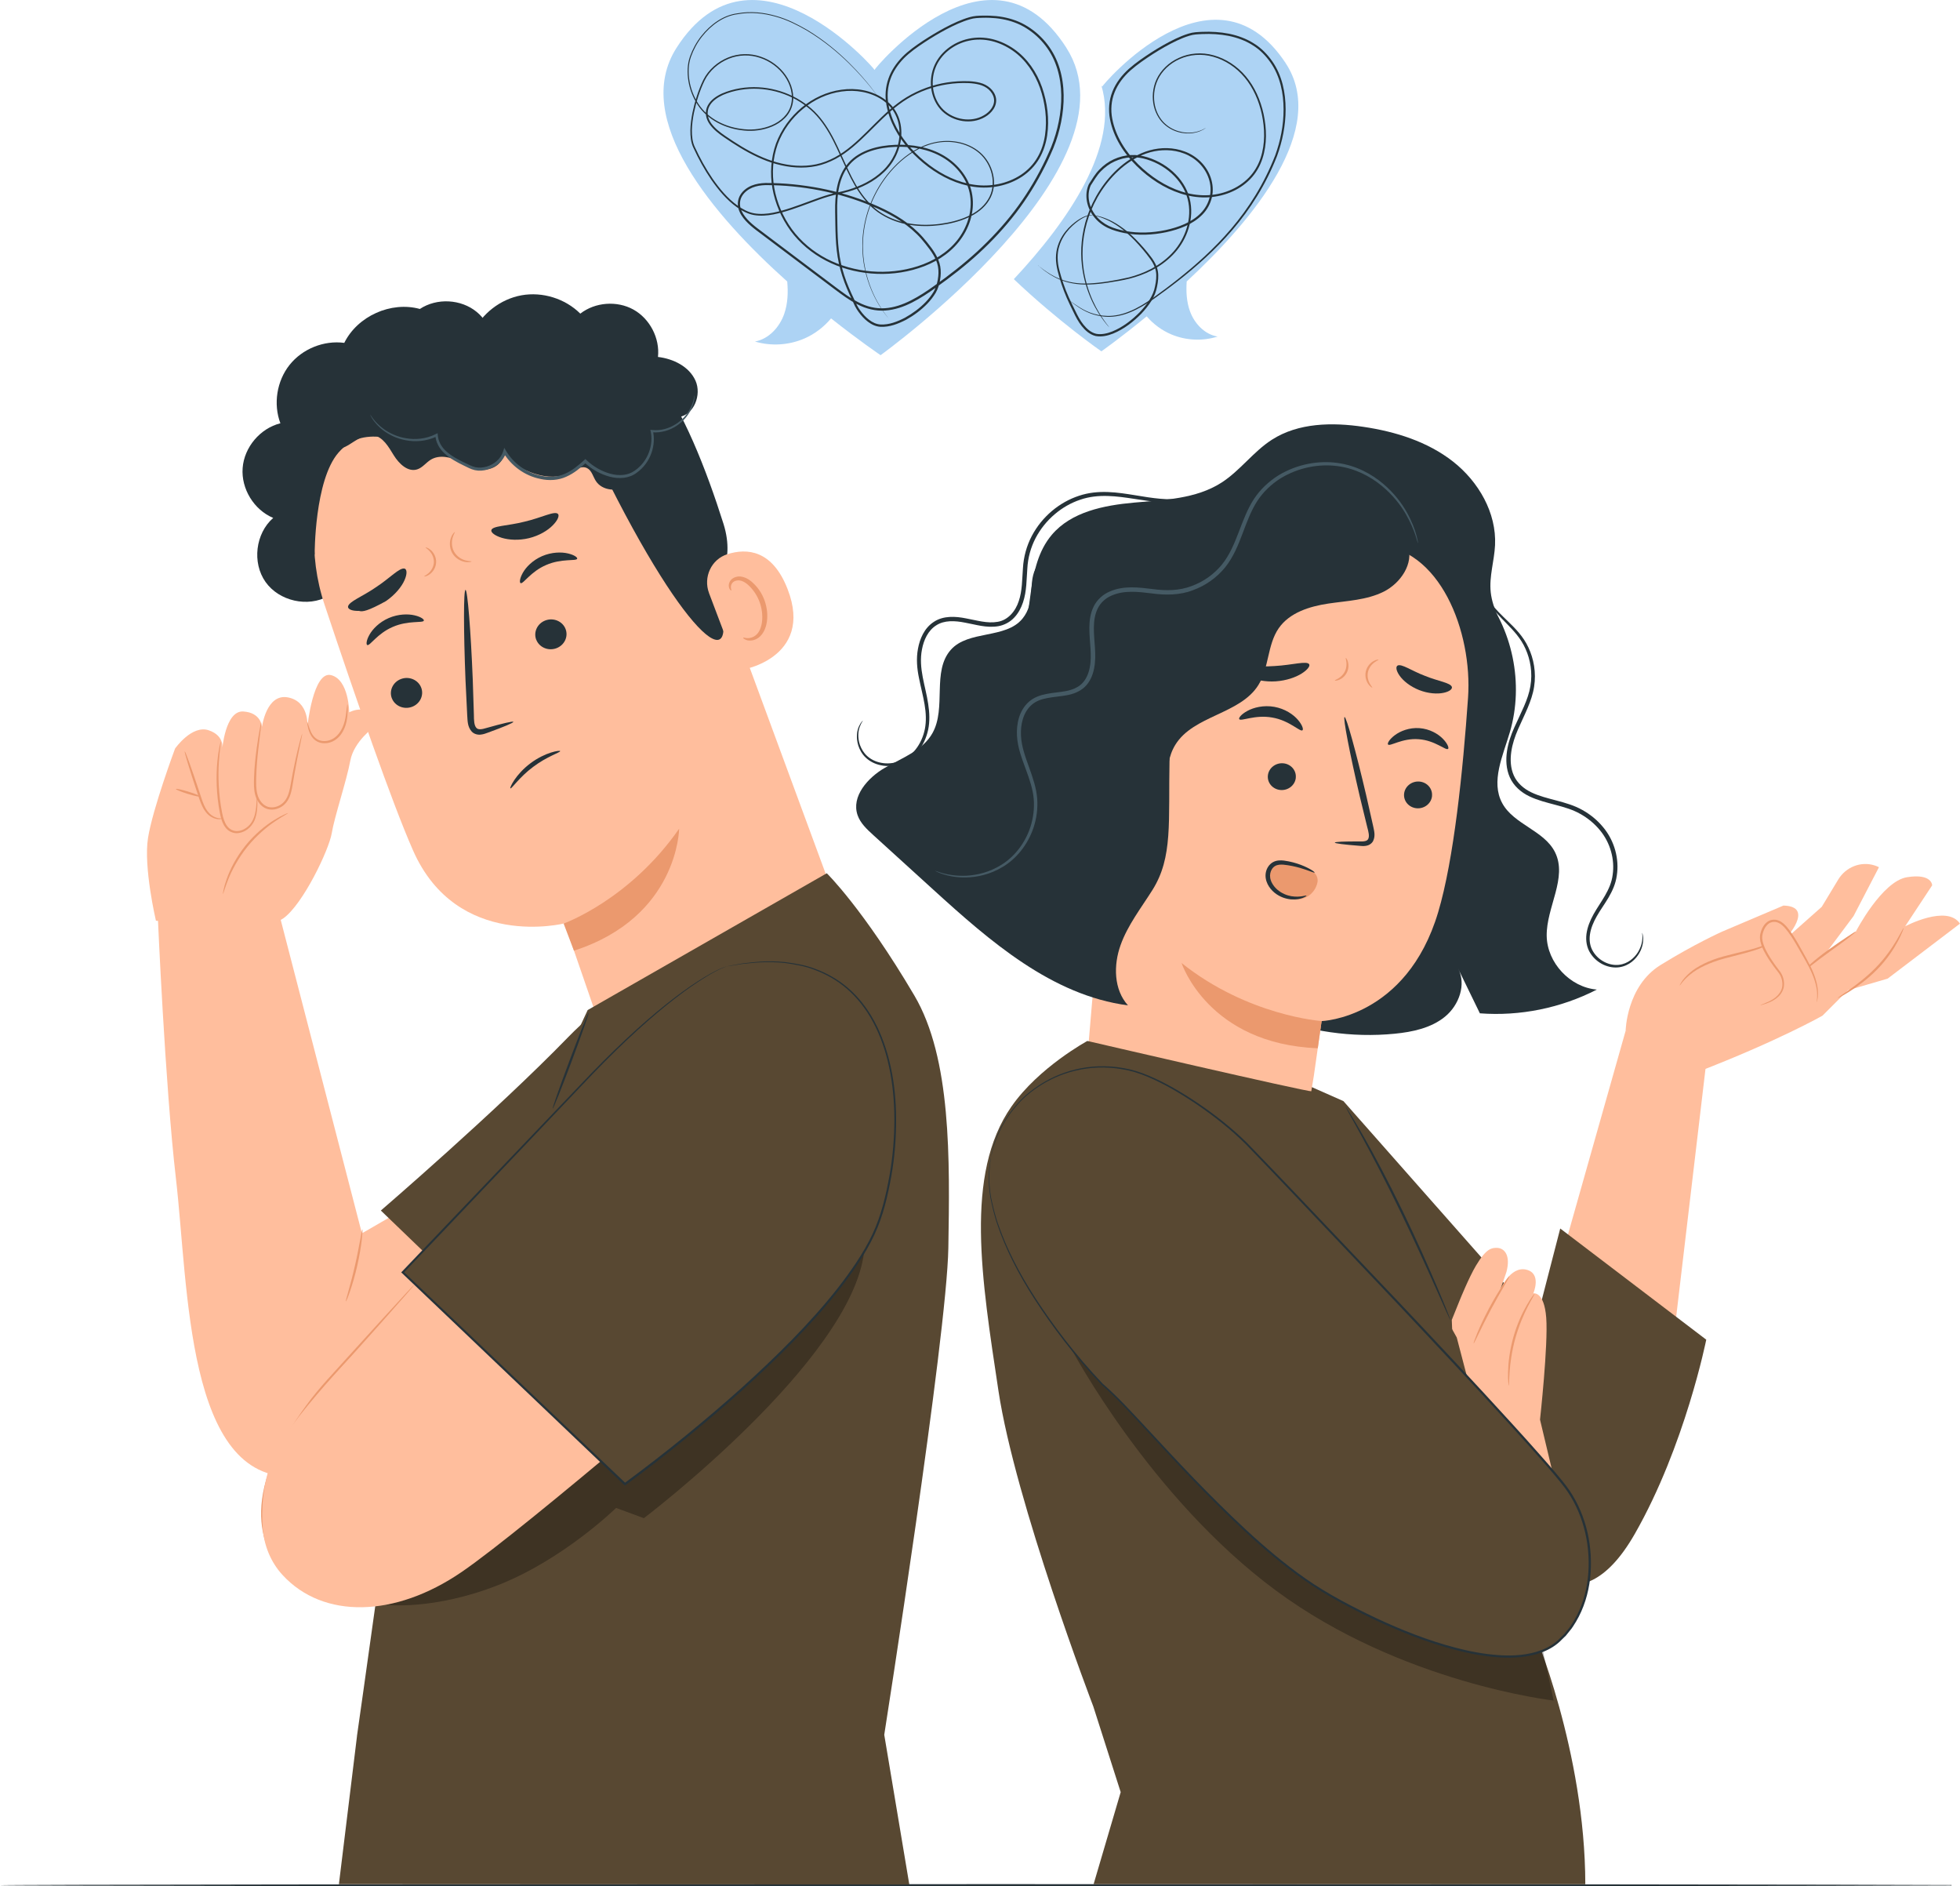<?xml version="1.0" encoding="UTF-8"?><svg id="b" xmlns="http://www.w3.org/2000/svg" viewBox="0 0 540 519.58"><g id="c"><g><path d="M531.58,519.27s.51-.02,1.53-.03c1.03,0,2.55-.02,4.57-.03v.13c-25.92,.14-135.09,.25-265.78,.25-75.09-.04-143.06-.07-192.27-.09-24.59-.04-44.5-.08-58.27-.1-6.87-.03-12.21-.04-15.84-.06-1.8-.01-3.18-.02-4.12-.03-.93-.01-1.4-.03-1.4-.03,0,0,.48-.02,1.4-.03,.94,0,2.32-.02,4.12-.03,3.63-.01,8.97-.03,15.84-.06,13.77-.02,33.67-.06,58.27-.1,49.21-.02,117.18-.06,192.27-.09,130.69,0,239.86,.11,265.78,.25v.13c-2.02-.01-3.54-.02-4.57-.03-1.02-.01-1.53-.03-1.53-.03Z" fill="#263238"/><g><path d="M293.8,13.16c-20.94-32.73-53.06,5.9-52.86,6.1,.2-.2-33.6-38.83-54.54-6.1-12.58,19.67,10.26,46.27,30.49,64.38,.27,3,.16,6.03-.81,8.86-1.26,3.68-4.25,6.97-8.08,7.67,4.46,1.33,9.39,1.02,13.66-.85,2.82-1.23,5.33-3.16,7.31-5.52,7.91,6.27,13.64,10.13,13.64,10.13,0,0,72.12-51.94,51.18-84.67Z" fill="#add3f4"/><path d="M244.87,87.78s-.17-.2-.49-.6c-.33-.4-.79-1.02-1.37-1.85-1.13-1.69-2.71-4.32-3.93-8.12-1.2-3.77-2.04-8.78-1.08-14.56,.94-5.71,3.69-12.24,9.15-17.55,2.71-2.61,6.16-4.95,10.3-5.89,2.06-.46,4.27-.53,6.45-.12,2.17,.42,4.33,1.34,6.1,2.86,1.77,1.52,3.05,3.66,3.59,6.02,.56,2.35,.28,5.02-1.08,7.17-1.32,2.18-3.5,3.76-5.87,4.82-2.38,1.08-4.98,1.7-7.65,2.05-5.3,.68-11.2,.14-16.16-2.94-2.48-1.51-4.52-3.72-6.17-6.17-1.67-2.46-2.96-5.2-4.21-7.96-1.27-2.76-2.47-5.6-4.04-8.29-1.56-2.68-3.47-5.24-6.01-7.18-4.98-3.94-11.82-5.83-18.42-4.72-1.64,.27-3.28,.73-4.82,1.4-1.5,.7-2.99,1.68-3.75,3.16-.38,.73-.51,1.57-.41,2.39,.12,.82,.47,1.6,.96,2.28,1,1.38,2.39,2.46,3.84,3.45,2.9,1.99,5.92,3.91,9.18,5.41,3.25,1.51,6.77,2.57,10.42,2.79,1.82,.11,3.66,0,5.46-.37,1.8-.38,3.53-1.06,5.17-1.93,3.28-1.77,6.08-4.37,8.79-7.04,2.72-2.68,5.38-5.52,8.54-7.87,3.13-2.38,6.79-4.11,10.66-5.11,1.94-.5,3.93-.8,5.95-.92,2.01-.09,4.06-.11,6.07,.42,1.98,.5,3.94,1.99,4.36,4.18,.2,1.08-.11,2.21-.71,3.1-.59,.89-1.41,1.62-2.33,2.14-3.71,2.16-8.7,1.32-11.79-1.63-3.1-3.04-3.87-7.95-2.36-11.99,1.53-4.1,5.41-7.05,9.67-7.94,2.14-.47,4.38-.41,6.52,.1,2.14,.52,4.16,1.46,5.97,2.72,3.64,2.53,6.26,6.37,7.73,10.56,1.45,4.2,2.06,8.75,1.41,13.23-.33,2.23-1.03,4.44-2.19,6.41-1.15,1.98-2.8,3.66-4.71,4.94-3.85,2.53-8.66,3.49-13.24,2.83-4.6-.65-8.91-2.73-12.63-5.51-3.71-2.8-6.99-6.3-9.21-10.48-1.1-2.09-1.93-4.34-2.32-6.69-.43-2.35-.23-4.83,.56-7.11,.78-2.29,2.2-4.31,3.87-6.03,1.7-1.71,3.68-3.09,5.66-4.41,2-1.31,4.06-2.55,6.18-3.68,2.13-1.11,4.32-2.16,6.68-2.83l.9-.21,.93-.13c.61-.04,1.21-.08,1.82-.08,1.22-.03,2.43,.02,3.65,.13,2.43,.25,4.85,.86,7.07,1.95,4.41,2.21,7.97,6.09,9.8,10.71,1.84,4.63,2.07,9.77,1.34,14.67-.36,2.46-.96,4.89-1.79,7.25-.4,1.18-.89,2.34-1.41,3.47-.51,1.13-1.02,2.27-1.6,3.38-2.24,4.46-4.88,8.75-7.93,12.75-3.06,3.99-6.51,7.71-10.24,11.14-3.73,3.43-7.75,6.55-11.9,9.5-2.07,1.48-4.21,2.9-6.51,4.07-2.29,1.16-4.79,2.04-7.41,2.21-2.62,.19-5.26-.48-7.57-1.67-2.33-1.17-4.41-2.74-6.47-4.28-4.11-3.1-8.22-6.18-12.3-9.26-2.04-1.54-4.09-3.07-6.12-4.61-2-1.57-4.17-2.94-5.95-4.87-.87-.96-1.64-2.06-2.01-3.36-.35-1.3-.17-2.76,.57-3.9,.73-1.14,1.85-1.96,3.06-2.46,1.23-.49,2.53-.68,3.81-.72,5.1-.02,10.12,.51,15.07,1.45,4.94,.96,9.78,2.39,14.39,4.32,4.6,1.92,9.07,4.35,12.65,7.86,.89,.87,1.71,1.83,2.48,2.79,.77,.97,1.53,1.95,2.17,3.03,.64,1.07,1.16,2.25,1.39,3.51,.22,1.25,.17,2.54-.05,3.76-.2,1.22-.59,2.46-1.22,3.55-.65,1.07-1.42,2.06-2.27,2.95-1.72,1.78-3.72,3.26-5.87,4.45-2.17,1.11-4.54,2.07-7.08,1.94-1.28-.07-2.48-.66-3.46-1.41-.99-.75-1.82-1.68-2.54-2.67-.36-.5-.69-1.01-.98-1.57l-.77-1.64c-.51-1.09-1.02-2.18-1.49-3.29-.93-2.22-1.69-4.52-2.2-6.87-1.03-4.72-.93-9.52-1.03-14.22-.04-2.37,.07-4.76,.59-7.09,.51-2.32,1.47-4.6,3.08-6.39,1.59-1.81,3.74-3.02,5.96-3.78,2.24-.76,4.58-1.1,6.91-1.19,4.64-.19,9.41,.61,13.43,2.99,3.96,2.35,7.14,6.3,7.82,10.92,.71,4.59-.9,9.27-3.71,12.79-2.84,3.56-6.88,5.93-11.1,7.28-4.23,1.37-8.71,1.82-13.07,1.45-4.36-.37-8.64-1.54-12.48-3.55-3.83-2-7.22-4.83-9.74-8.27-2.51-3.46-4.21-7.45-4.96-11.59-.72-4.14-.42-8.44,.97-12.36,2.9-7.77,10.01-13.76,18.03-14.84,3.96-.58,8.15,.14,11.49,2.34,1.64,1.11,3.06,2.6,3.9,4.4,.88,1.78,1.19,3.78,1.12,5.72-.18,3.9-1.99,7.62-4.77,10.23-2.76,2.64-6.24,4.33-9.79,5.37-1.78,.55-3.62,.79-5.34,1.31-1.74,.51-3.44,1.13-5.13,1.76-3.38,1.25-6.74,2.53-10.24,3.22-1.75,.33-3.55,.47-5.32,.17-1.78-.31-3.36-1.2-4.77-2.2-2.85-2.05-5.05-4.75-6.99-7.52-1.91-2.8-3.52-5.74-4.9-8.74-.76-1.53-.88-3.25-.87-4.88,.03-1.64,.26-3.26,.57-4.84,.66-3.16,1.62-6.21,2.99-9.05,1.44-2.85,3.98-5,6.82-6.16,2.86-1.17,6.1-1.23,8.93-.25,2.84,.94,5.32,2.79,6.98,5.18,1.64,2.37,2.5,5.37,1.8,8.15-.36,1.37-1.08,2.64-2.08,3.61-.98,.99-2.17,1.73-3.41,2.27-2.5,1.07-5.22,1.41-7.82,1.15-2.59-.25-5.1-.97-7.32-2.17-2.21-1.19-4.12-2.87-5.45-4.9-1.33-2.02-2.18-4.28-2.56-6.57-.37-2.28-.31-4.62,.43-6.73,.75-2.08,1.8-4,3.11-5.65,2.59-3.28,6.12-5.77,9.94-6.25,3.74-.69,7.39-.23,10.6,.69,3.25,.89,6.05,2.38,8.56,3.81,4.99,3,8.72,6.27,11.56,9.05,2.83,2.8,4.77,5.13,6.04,6.72,1.25,1.61,1.84,2.47,1.84,2.47,0,0-.17-.2-.48-.61-.32-.4-.77-1.03-1.41-1.82-1.29-1.58-3.24-3.89-6.08-6.67-2.85-2.76-6.58-6-11.57-8.98-2.51-1.42-5.31-2.89-8.53-3.77-3.19-.9-6.8-1.35-10.5-.66-3.75,.48-7.22,2.94-9.77,6.18-1.29,1.63-2.32,3.53-3.05,5.58-.71,2.05-.77,4.35-.4,6.58,.37,2.24,1.22,4.47,2.52,6.44,1.3,1.98,3.17,3.62,5.35,4.78,2.17,1.17,4.64,1.88,7.19,2.12,2.55,.25,5.22-.08,7.65-1.13,2.4-1.02,4.62-2.97,5.28-5.65,.67-2.65-.15-5.56-1.75-7.85-1.61-2.32-4.03-4.12-6.79-5.03-2.75-.95-5.88-.89-8.66,.25-2.76,1.13-5.23,3.22-6.61,5.97-1.35,2.79-2.3,5.83-2.95,8.95-.31,1.56-.53,3.16-.56,4.77,0,1.6,.12,3.25,.84,4.69,1.37,2.98,2.98,5.9,4.87,8.67,1.91,2.74,4.1,5.41,6.89,7.41,1.39,.98,2.92,1.84,4.59,2.12,1.68,.29,3.44,.15,5.15-.17,3.44-.68,6.78-1.96,10.16-3.21,1.69-.63,3.4-1.25,5.16-1.77,1.77-.54,3.59-.78,5.33-1.32,3.49-1.03,6.9-2.69,9.59-5.26,2.69-2.54,4.43-6.13,4.61-9.9,.07-1.87-.24-3.79-1.08-5.48-.8-1.71-2.15-3.14-3.73-4.2-3.21-2.11-7.28-2.81-11.14-2.25-7.8,1.05-14.77,6.92-17.6,14.51-1.36,3.82-1.65,8.02-.94,12.08,.73,4.06,2.4,7.97,4.87,11.36,2.48,3.38,5.79,6.14,9.56,8.11,3.77,1.97,7.98,3.12,12.27,3.48,4.29,.36,8.7-.09,12.85-1.43,4.13-1.33,8.07-3.65,10.82-7.1,2.72-3.42,4.27-7.95,3.58-12.35-.64-4.41-3.7-8.24-7.55-10.51-3.89-2.3-8.55-3.1-13.11-2.9-2.29,.09-4.58,.43-6.74,1.16-2.16,.73-4.2,1.9-5.71,3.61-1.52,1.71-2.44,3.88-2.94,6.13-.5,2.26-.62,4.61-.57,6.95,.09,4.72,0,9.48,1.02,14.11,.5,2.31,1.24,4.57,2.17,6.76,.46,1.1,.97,2.18,1.48,3.26,.51,1.1,.97,2.17,1.7,3.11,.69,.95,1.49,1.84,2.42,2.54,.92,.71,2,1.23,3.14,1.29,2.33,.13,4.65-.78,6.75-1.87,2.09-1.16,4.05-2.6,5.72-4.33,.83-.87,1.57-1.82,2.18-2.84,.59-1.03,.94-2.16,1.14-3.35,.21-1.18,.26-2.38,.05-3.55-.21-1.17-.7-2.27-1.32-3.3-.62-1.03-1.36-2-2.13-2.96-.76-.97-1.55-1.89-2.43-2.74-3.49-3.43-7.9-5.83-12.46-7.73-4.57-1.91-9.37-3.33-14.27-4.28-4.9-.94-9.93-1.46-14.93-1.44-1.24,.04-2.47,.22-3.6,.68-1.11,.46-2.13,1.22-2.77,2.22-.65,1-.8,2.26-.49,3.41,.33,1.16,1.04,2.19,1.87,3.11,1.68,1.83,3.85,3.22,5.86,4.79,2.04,1.53,4.08,3.07,6.12,4.61,4.09,3.08,8.19,6.16,12.3,9.26,2.05,1.54,4.11,3.09,6.37,4.22,2.24,1.16,4.75,1.79,7.25,1.61,2.5-.16,4.93-1.01,7.17-2.15,2.25-1.14,4.37-2.54,6.43-4.02,4.14-2.93,8.13-6.05,11.84-9.45,3.7-3.41,7.12-7.09,10.17-11.06,3.03-3.97,5.65-8.22,7.87-12.65,.58-1.1,1.08-2.23,1.59-3.36,.52-1.12,1-2.26,1.39-3.42,.81-2.32,1.4-4.71,1.76-7.13,.72-4.82,.49-9.86-1.3-14.36-1.76-4.48-5.24-8.25-9.5-10.39-2.15-1.05-4.49-1.65-6.86-1.89-1.19-.1-2.38-.16-3.58-.12-1.21,.04-2.38,.05-3.5,.4-2.27,.65-4.45,1.68-6.55,2.78-2.1,1.12-4.15,2.34-6.13,3.65-1.97,1.31-3.92,2.67-5.57,4.33-1.62,1.67-2.98,3.62-3.73,5.81-.75,2.18-.94,4.54-.53,6.81,.38,2.28,1.19,4.48,2.26,6.52,2.16,4.09,5.39,7.53,9.04,10.29,3.65,2.74,7.88,4.77,12.36,5.4,4.45,.65,9.12-.29,12.84-2.73,1.85-1.23,3.42-2.84,4.53-4.75,1.13-1.9,1.8-4.03,2.12-6.21,.63-4.36,.04-8.85-1.38-12.96-1.45-4.1-3.99-7.84-7.52-10.29-1.76-1.22-3.72-2.14-5.78-2.64-2.06-.49-4.22-.55-6.27-.1-4.1,.86-7.83,3.7-9.28,7.59-1.45,3.85-.7,8.55,2.22,11.41,2.9,2.8,7.69,3.6,11.15,1.56,1.69-.94,3.14-2.76,2.78-4.68-.17-.94-.72-1.78-1.43-2.43-.72-.65-1.61-1.08-2.56-1.34-1.9-.5-3.93-.5-5.9-.41-1.98,.11-3.94,.41-5.85,.9-3.81,.99-7.4,2.68-10.48,5.02-3.11,2.31-5.76,5.14-8.49,7.82-2.73,2.68-5.55,5.31-8.91,7.12-1.68,.88-3.46,1.59-5.3,1.97-1.85,.38-3.73,.49-5.59,.37-3.72-.22-7.3-1.31-10.59-2.84-3.3-1.53-6.33-3.46-9.24-5.46-1.46-1-2.9-2.1-3.95-3.56-.52-.73-.91-1.58-1.04-2.49-.11-.9,.04-1.85,.46-2.65,.85-1.63,2.42-2.64,3.97-3.36,1.59-.68,3.25-1.15,4.93-1.43,6.74-1.12,13.68,.8,18.75,4.83,2.59,1.97,4.53,4.6,6.1,7.3,1.58,2.72,2.79,5.57,4.05,8.33,1.25,2.77,2.52,5.48,4.17,7.91,1.63,2.42,3.63,4.59,6.05,6.07,4.85,3.02,10.68,3.58,15.92,2.91,2.64-.35,5.22-.96,7.56-2.01,2.33-1.04,4.45-2.58,5.73-4.69,1.32-2.08,1.59-4.65,1.06-6.94-.52-2.3-1.77-4.39-3.48-5.87-3.49-2.98-8.28-3.6-12.29-2.71-4.08,.92-7.5,3.22-10.19,5.8-5.43,5.26-8.18,11.73-9.13,17.41-.97,5.74-.15,10.73,1.02,14.49,1.19,3.79,2.75,6.43,3.86,8.13,.57,.84,1.02,1.47,1.34,1.87,.31,.41,.47,.62,.47,.62Z" fill="#263238"/></g><g><path d="M354.16,17.3c-19.97-30.01-50.68,6.39-50.49,6.57,0-.01-.07-.13-.23-.32,5.04,16.79-9.19,37.37-24.12,53.34,12.36,11.73,24.12,19.88,24.12,19.88,0,0,5.25-3.68,12.48-9.63,1.87,2.16,4.23,3.9,6.87,5,3.99,1.66,8.57,1.86,12.68,.56-3.57-.58-6.39-3.58-7.62-6.97-.95-2.61-1.09-5.42-.9-8.21,18.46-17.13,39.21-42.19,27.2-60.22Z" fill="#add3f4"/><path d="M286.02,73.15s.13,.08,.38,.27c.26,.2,.61,.48,1.07,.83,.97,.68,2.42,1.72,4.53,2.57,2.09,.87,4.88,1.42,8.13,1.25,3.24-.16,6.95-.76,10.95-1.68,3.95-1.04,8.24-2.95,11.64-6.45,1.69-1.73,3.08-3.89,3.96-6.32,.88-2.43,1.24-5.16,.74-7.85-.96-5.44-5.66-10.08-11.41-11.84-1.43-.45-2.94-.69-4.46-.6-1.52,.09-3.04,.48-4.45,1.13-1.42,.64-2.7,1.59-3.8,2.72-1.11,1.12-1.9,2.54-2.81,3.92l.02-.04c-1.19,2.65-.5,6.01,1.4,8.34,.94,1.19,2.18,2.15,3.57,2.83,1.39,.66,2.94,1.08,4.49,1.38,3.73,.7,7.56,.52,11.18-.24,3.59-.78,7.16-2.11,9.66-4.65,1.24-1.25,2.11-2.83,2.49-4.51,.4-1.68,.26-3.44-.28-5.05-1.09-3.24-3.73-5.73-6.77-6.87-3.05-1.18-6.4-1.16-9.38-.35-3,.84-5.65,2.45-7.88,4.33-4.47,3.83-7.39,8.69-9.02,13.4-1.64,4.73-1.97,9.36-1.56,13.3,.41,3.96,1.51,7.26,2.65,9.82,1.16,2.56,2.37,4.39,3.22,5.59,.42,.61,.78,1.05,1.01,1.35,.23,.3,.34,.46,.34,.46,0,0-.56-.55-1.45-1.74-.89-1.18-2.14-3-3.34-5.56-1.18-2.56-2.32-5.88-2.77-9.88-.45-3.99-.15-8.67,1.49-13.48,1.63-4.78,4.57-9.73,9.1-13.65,2.27-1.93,4.97-3.59,8.06-4.47,3.08-.85,6.55-.88,9.73,.34,3.18,1.18,5.98,3.79,7.13,7.21,.57,1.69,.73,3.58,.31,5.37-.4,1.79-1.33,3.48-2.64,4.8-2.64,2.68-6.31,4.03-9.96,4.83-3.69,.77-7.59,.96-11.43,.25-1.6-.32-3.16-.74-4.64-1.44-1.47-.71-2.78-1.73-3.78-3-2.02-2.49-2.78-6.06-1.47-8.99v-.02s.02-.02,.02-.02c.9-1.36,1.71-2.82,2.89-4.01,1.15-1.19,2.5-2.18,3.98-2.85,1.48-.68,3.07-1.08,4.67-1.17,1.6-.09,3.19,.17,4.68,.64,2.96,.94,5.65,2.56,7.72,4.7,2.09,2.12,3.55,4.79,4.04,7.6,.51,2.8,.12,5.63-.79,8.12-.91,2.51-2.35,4.71-4.1,6.48-3.5,3.57-7.88,5.47-11.88,6.5-2.02,.51-3.98,.79-5.81,1.09-1.84,.28-3.59,.47-5.23,.52-3.28,.14-6.12-.45-8.22-1.37-2.12-.9-3.56-1.97-4.51-2.68-.44-.37-.78-.67-1.04-.88-.23-.2-.34-.31-.34-.31Z" fill="#263238"/><path d="M332.19,35.25s-.21,.15-.64,.43c-.45,.24-1.13,.6-2.11,.82-.97,.23-2.23,.37-3.68,.12-1.44-.23-3.1-.82-4.59-2.03-1.5-1.19-2.73-3.07-3.27-5.34-.53-2.26-.4-4.93,.74-7.41,1.16-2.47,3.35-4.65,6.18-5.91,2.8-1.3,6.25-1.63,9.56-.69,3.3,.91,6.46,2.93,8.86,5.79,2.41,2.86,4.05,6.5,4.9,10.41,.83,3.89,1.01,8.2-.34,12.3-.67,2.04-1.79,3.99-3.34,5.58-1.54,1.59-3.46,2.86-5.57,3.7-2.1,.86-4.39,1.31-6.71,1.36-2.32,.03-4.67-.35-6.92-1.08-4.51-1.46-8.64-4.18-12.13-7.61-3.46-3.43-6.34-7.81-7.31-12.85-.49-2.51-.3-5.2,.67-7.62,.96-2.43,2.61-4.54,4.55-6.28,1.96-1.73,4.1-3.16,6.24-4.56,2.16-1.37,4.36-2.64,6.65-3.73,1.15-.54,2.32-1.02,3.53-1.39l.93-.24,.96-.14c.62-.04,1.24-.1,1.87-.11,2.49-.1,4.98,.05,7.39,.52,2.41,.5,4.74,1.34,6.8,2.65,2.08,1.26,3.78,3.04,5.14,4.98,2.73,3.94,3.65,8.71,3.65,13.18,.01,4.51-.91,8.87-2.36,12.87-1.55,3.97-3.41,7.66-5.5,11.05-4.17,6.81-9.21,12.36-14.19,16.93-4.98,4.59-9.89,8.26-14.27,11.38-2.21,1.53-4.38,2.83-6.53,3.69-2.14,.88-4.26,1.29-6.17,1.24-3.85-.11-6.57-1.64-8.18-2.75-1.65-1.12-2.45-1.79-2.45-1.79,0,0,.22,.14,.64,.43,.42,.29,1.04,.73,1.88,1.26,1.63,1.08,4.33,2.54,8.12,2.61,1.87,.03,3.95-.39,6.06-1.28,2.12-.86,4.25-2.16,6.44-3.7,4.35-3.13,9.23-6.83,14.17-11.41,4.94-4.57,9.93-10.11,14.05-16.88,2.06-3.37,3.9-7.05,5.43-10.97,1.42-3.94,2.32-8.25,2.3-12.68-.01-4.39-.92-9.05-3.57-12.85-1.31-1.88-2.95-3.59-4.97-4.81-1.98-1.26-4.25-2.08-6.6-2.56-2.36-.46-4.8-.61-7.25-.5-.61,.01-1.23,.07-1.84,.11l-.88,.13-.88,.23c-1.17,.35-2.32,.82-3.44,1.35-2.25,1.07-4.44,2.33-6.58,3.69-2.12,1.38-4.25,2.82-6.16,4.5-1.89,1.69-3.48,3.73-4.39,6.05-.93,2.31-1.11,4.87-.64,7.28,.93,4.88,3.73,9.16,7.13,12.53,3.43,3.37,7.48,6.05,11.88,7.48,2.19,.71,4.48,1.09,6.73,1.06,2.25-.04,4.47-.47,6.51-1.31,2.04-.81,3.89-2.03,5.38-3.56,1.49-1.53,2.57-3.39,3.23-5.37,1.32-3.97,1.17-8.19,.36-12.02-.82-3.84-2.42-7.41-4.76-10.21-2.33-2.8-5.4-4.78-8.61-5.68-3.21-.92-6.55-.62-9.28,.62-2.75,1.21-4.89,3.31-6.02,5.7-1.12,2.4-1.27,5-.77,7.2,.5,2.22,1.68,4.05,3.13,5.22,1.44,1.19,3.06,1.78,4.47,2.03,1.42,.26,2.66,.14,3.62-.06,1.94-.44,2.76-1.2,2.79-1.13Z" fill="#263238"/><path d="M301.26,59.3s-.33-.03-.93,.05c-.6,.08-1.47,.37-2.46,.98-.98,.61-2.12,1.5-3.25,2.7-1.11,1.21-2.18,2.8-2.78,4.78-.62,1.97-.59,4.29,.03,6.65,.62,2.36,1.45,4.88,2.57,7.39,.56,1.26,1.2,2.53,1.84,3.83,.63,1.31,1.3,2.6,2.23,3.76,.91,1.13,2.08,2.18,3.52,2.51,1.44,.26,3-.08,4.44-.66,2.91-1.19,5.4-3.16,7.5-5.26,2.03-2.16,3.82-4.55,4.27-7.26,.28-1.34,.44-2.67,.24-3.92-.19-1.25-.78-2.37-1.47-3.37-1.42-1.98-2.95-3.72-4.38-5.23-2.89-3.02-5.77-4.89-7.91-5.8-2.14-.95-3.46-1.06-3.44-1.14,0,0,1.34,.03,3.53,.92,2.2,.86,5.17,2.71,8.13,5.72,1.48,1.52,3.01,3.23,4.49,5.24,.71,1.02,1.37,2.21,1.58,3.57,.22,1.35,.06,2.76-.22,4.13-.25,1.37-.79,2.81-1.6,4.03-.79,1.25-1.74,2.42-2.79,3.53-2.15,2.16-4.67,4.17-7.7,5.42-1.51,.6-3.16,.99-4.81,.69-1.65-.39-2.9-1.54-3.85-2.73-.97-1.21-1.67-2.57-2.29-3.88-.64-1.3-1.27-2.58-1.83-3.86-1.12-2.56-1.93-5.09-2.54-7.5-.28-1.21-.47-2.42-.46-3.59,.01-1.17,.19-2.29,.52-3.31,.65-2.05,1.79-3.67,2.95-4.89,1.18-1.21,2.35-2.08,3.38-2.67,1.03-.59,1.94-.86,2.57-.9,.63-.04,.95,.08,.95,.08Z" fill="#263238"/></g><g><g><path d="M524.89,255.14l7.44-11.28s0-3.35-6.93-2.24c-6.93,1.12-14.1,14.97-14.1,14.97l-8.54,6.33,7.91-10.59,7-13.46s-.44-.25-1.19-.49c-3.81-1.23-7.95,.45-10.02,3.87l-4.55,7.53-10.42,9.24c.64-.57,8.63-9.36-.13-9.59l-16.86,7.16s-7.62,3.4-17.01,9.22c-9.39,5.81-9.61,18.11-9.61,18.11l19.68,11.4c22.3-8.59,34.55-15.56,34.55-15.56l7.03-7.02,10.92-3.18,19.93-15.15c-3.58-5.37-15.11,.74-15.11,.74Z" fill="#ffbe9d"/><path d="M506.31,274.9c-.05-.08,1.22-.9,3.21-2.3,1.98-1.4,4.68-3.42,7.26-6.06,2.59-2.64,4.48-5.42,5.72-7.51,1.23-2.09,1.87-3.46,1.97-3.41,.04,.02-.09,.38-.34,1.01-.25,.64-.68,1.53-1.24,2.62-1.15,2.16-3.02,5.04-5.65,7.72-2.63,2.69-5.4,4.67-7.46,5.99-1.03,.66-1.88,1.16-2.49,1.48-.6,.33-.94,.49-.97,.45Z" fill="#eb996e"/><polygon points="447.88 283.91 428.44 352.58 459.65 380.9 470.09 292.64 447.88 283.91" fill="#ffbe9d"/><path d="M496.84,267.55c-.05-.06,.63-.82,1.86-1.92,1.22-1.11,3-2.54,5.04-4.01,2.04-1.47,3.92-2.74,5.29-3.65,1.37-.91,2.23-1.46,2.28-1.39,.12,.15-3.12,2.64-7.2,5.54-2.03,1.47-3.83,2.83-5.12,3.85-1.29,1.01-2.08,1.66-2.14,1.59Z" fill="#eb996e"/></g><path d="M489.01,259.08s-.31,.29-.96,.67c-.65,.39-1.63,.88-2.89,1.37-2.51,1.03-6.15,1.84-10.08,2.89-3.92,1.06-7.29,2.65-9.33,4.34-2.08,1.66-2.88,3.16-2.98,3.08-.03-.02,.14-.4,.56-1.03,.41-.64,1.12-1.49,2.14-2.39,2.03-1.83,5.47-3.52,9.45-4.6,3.97-1.06,7.59-1.79,10.1-2.7,2.52-.86,3.95-1.72,4-1.63Z" fill="#eb996e"/><g><path d="M485.01,276.87c1.41-.48,2.85-.97,4.06-1.85,1.21-.88,2.17-2.21,2.24-3.7,.05-1.27-.32-2.6-1.11-3.6-3.37-4.32-5.63-8.13-4.85-10.63,.83-3.33,3.29-4.3,5.46-2.79,2.17,1.5,4.75,6.44,6.06,8.73,2.29,4.02,4.67,8.52,3.68,13.04" fill="#ffbe9d"/><path d="M500.54,276.07c-.06-.01,.13-.79,.1-2.22-.01-1.42-.43-3.47-1.46-5.81-1-2.34-2.62-4.96-4.29-7.9-.86-1.45-1.8-2.98-2.97-4.36-.59-.69-1.25-1.32-2.07-1.65-.81-.33-1.75-.28-2.49,.23-.74,.5-1.23,1.32-1.53,2.18-.33,.89-.42,1.72-.24,2.61,.38,1.74,1.29,3.3,2.17,4.72,.91,1.43,1.86,2.7,2.79,3.92,.89,1.33,1.13,2.87,.88,4.2-.31,1.34-1.15,2.3-1.96,2.94-.83,.65-1.65,1.02-2.32,1.28-.68,.26-1.21,.43-1.58,.53-.36,.1-.56,.15-.57,.13-.02-.05,.74-.31,2.05-.88,.65-.3,1.43-.69,2.2-1.33,.75-.63,1.51-1.56,1.75-2.76,.21-1.18-.05-2.64-.87-3.81-.91-1.17-1.92-2.48-2.85-3.91-.91-1.44-1.87-3.01-2.29-4.91-.08-.48-.15-.97-.09-1.48,.04-.51,.2-.99,.34-1.45,.33-.93,.87-1.87,1.77-2.49,.9-.62,2.11-.68,3.06-.28,.97,.4,1.7,1.11,2.3,1.83,1.22,1.45,2.14,2.99,3,4.46,1.65,2.98,3.23,5.61,4.2,8.02,.99,2.4,1.36,4.52,1.29,5.97,0,.73-.1,1.29-.18,1.66-.08,.37-.14,.56-.16,.56Z" fill="#eb996e"/></g><path d="M429.86,338.38l-6.51,25.19-53.22-60.28-15.48-6.85,13.39,89.4,51.18,42.08s15.15,22.64,31.19-5.44c13.84-24.23,19.68-53.48,19.68-53.48l-40.23-30.62Z" fill="#584832"/><g><g><path d="M407.86,162.41c8.91,10.69,12.05,25.91,8.12,39.26-1.91,6.48-5.32,13.62-2.1,19.56,3.19,5.88,11.56,7.51,14.54,13.5,3.51,7.05-2.41,15.18-2.29,23.06,.11,7.39,6.45,14.17,13.82,14.78-9.87,5.08-21.16,7.38-32.23,6.54-2-4.12-4.01-8.24-6.01-12.35,2.34,4.38,.26,10.12-3.58,13.26-3.84,3.15-8.95,4.22-13.89,4.71-23.6,2.32-48.07-7.17-63.92-24.81l87.54-97.51Z" fill="#263238"/><path d="M271.56,194.36c2.72-4.7,6.49-8.8,8.7-13.76,4.76-10.67,1.98-24.4,9.54-33.31,5.38-6.34,14.34-8.1,22.63-8.85,8.28-.74,17.06-1,24.06-5.48,5.14-3.28,8.78-8.53,13.91-11.83,7.31-4.7,16.65-4.84,25.25-3.56,8.83,1.31,17.66,4.06,24.68,9.57,7.02,5.51,12,14.11,11.57,23.02-.21,4.35-1.66,8.64-1.19,12.97,.51,4.76,3.27,8.96,4.54,13.57,2.69,9.75-2.29,21.05-11.29,25.65l-76.22,64.58c-13.57,2.08-42.81-10.12-50.55-21.46-7.74-11.34-12.51-39.22-5.63-51.1Z" fill="#263238"/><path d="M299.14,296.49l11.09-130.34c.62-5.47,5.32-9.55,10.82-9.4l57.62-6.67c18.1,.49,27.05,24.05,25.79,42.12-1.4,20.07-3.89,44.52-8.23,59.06-8.72,29.23-32.11,29.99-32.11,29.99,0-.1-.58,4.35-2.16,15.18l-3.51,21.13" fill="#ffbe9d"/><path d="M394.54,219.26c-.2,2.03-2.08,3.54-4.21,3.37-2.12-.17-3.69-1.95-3.49-3.98,.2-2.03,2.08-3.54,4.2-3.38,2.13,.17,3.69,1.95,3.49,3.98Z" fill="#263238"/><path d="M357.01,214.23c-.2,2.03-2.08,3.54-4.21,3.37-2.12-.17-3.69-1.95-3.49-3.98,.2-2.03,2.08-3.54,4.2-3.38,2.13,.17,3.69,1.95,3.49,3.98Z" fill="#263238"/><path d="M398.97,206.26c-.56,.6-3.59-2.36-8.12-2.65-4.52-.37-7.98,2.12-8.44,1.44-.23-.3,.37-1.42,1.88-2.55,1.49-1.12,3.98-2.15,6.8-1.94,2.82,.21,5.12,1.58,6.42,2.91,1.32,1.34,1.73,2.53,1.46,2.79Z" fill="#263238"/><path d="M358.85,201.15c-.65,.53-3.57-2.71-8.34-3.51-4.75-.87-8.68,1.16-9.09,.44-.21-.32,.53-1.34,2.25-2.27,1.69-.93,4.44-1.64,7.4-1.12,2.96,.52,5.27,2.12,6.51,3.57,1.26,1.46,1.58,2.66,1.26,2.89Z" fill="#263238"/><path d="M367.76,232.09c.01-.24,2.63-.34,6.86-.32,1.07,.03,2.09-.05,2.36-.74,.35-.73,.06-1.92-.29-3.21-.65-2.68-1.33-5.49-2.05-8.43-2.8-11.98-4.68-21.78-4.2-21.89,.48-.11,3.15,9.52,5.95,21.5,.67,2.95,1.3,5.77,1.91,8.46,.24,1.25,.74,2.7,0,4.2-.39,.75-1.24,1.22-1.94,1.31-.7,.12-1.3,.05-1.82,0-4.21-.33-6.8-.66-6.79-.89Z" fill="#263238"/><path d="M364.11,281.24s-20.26-1.38-38.58-15.99c0,0,7.26,22.3,37.53,23.48l1.05-7.49Z" fill="#eb996e"/><path d="M341.72,184.2c.46-1.11,4.58-.39,9.48-.75,4.91-.27,8.9-1.52,9.5-.47,.27,.5-.47,1.53-2.1,2.55-1.62,1.02-4.18,1.94-7.12,2.14-2.94,.19-5.6-.4-7.34-1.2-1.76-.8-2.62-1.73-2.42-2.26Z" fill="#263238"/><path d="M385.03,183.33c1.11-.6,3.85,1.43,7.54,2.82,3.64,1.5,7.05,1.88,7.44,3.07,.15,.57-.66,1.28-2.34,1.62-1.65,.35-4.16,.22-6.68-.77-2.52-.99-4.43-2.59-5.39-3.97-.98-1.39-1.08-2.46-.57-2.76Z" fill="#263238"/><path d="M308.25,158.45c3.6-3.6,8.93-4.71,13.96-5.52,21.68-3.49,43.77-4.38,65.66-2.65,1.73,4.93-1.99,10.36-6.67,12.7-4.68,2.33-10.09,2.5-15.26,3.27-5.17,.78-10.66,2.49-13.64,6.79-3.16,4.57-2.65,10.89-5.58,15.61-5.04,8.13-17.93,8.36-22.92,16.52-3.78,6.17-1.42,14.09-1.94,21.31-.59,8.18-5.31,15.95-12.3,20.24-5.51,3.38-12.3,4.5-18.64,3.28,3.9-25.57,7.8-51.14,11.7-76.71,.81-5.32,1.81-11.04,5.62-14.85Z" fill="#263238"/><path d="M243.83,211.46c4.75-2.73,10.41-4.76,13.08-9.54,3.9-6.96-.23-16.99,5.06-22.95,4.83-5.44,15.12-2.93,19.72-8.56,3.6-4.4,1.6-9.39,3.49-13.52,1.89-4.13,8.85-6.63,13.15-5.17l23.89,57.31c-.35,17.45,.97,27.06-4.71,36.11-3.12,4.96-6.81,9.66-8.78,15.18-1.98,5.52-1.89,12.26,2.04,16.6-20.97-2.76-38.01-17.65-53.65-31.88-5.52-5.02-11.04-10.04-16.56-15.06-1.72-1.57-3.51-3.23-4.28-5.43-1.8-5.17,2.8-10.36,7.55-13.09Z" fill="#263238"/><path d="M257.67,239.88s.68,.43,2.11,.89c1.43,.46,3.63,.99,6.52,.91,2.86-.08,6.45-.77,9.99-2.92,3.53-2.1,6.8-5.86,8.46-10.8,.82-2.46,1.22-5.21,1-8.05-.22-2.86-1.19-5.67-2.2-8.48-.99-2.81-2.12-5.71-2.26-8.79-.15-3.03,.57-6.44,2.96-8.51,2.41-2.12,6.03-1.99,9.53-2.61,1.77-.3,3.66-.96,5.09-2.32,1.43-1.36,2.21-3.24,2.57-5.11,.76-3.79-.12-7.58-.07-11.24,.02-1.84,.28-3.68,1.08-5.28,.79-1.59,2.17-2.85,3.86-3.55,3.43-1.49,7.3-1.03,11.02-.57,3.74,.52,7.76,.5,11.29-.87,3.55-1.27,6.66-3.52,8.95-6.34,2.28-2.86,3.59-6.18,4.78-9.32,1.19-3.15,2.31-6.22,3.99-8.84,1.68-2.61,3.94-4.71,6.4-6.28,5-3.08,10.7-4.07,15.64-3.43,4.98,.62,9.14,2.86,12.21,5.37,3.1,2.52,5.23,5.31,6.66,7.74,2.84,4.91,3.24,8.15,3.42,8.08,.02,0,0-.2-.08-.58-.09-.37-.17-.95-.39-1.66-.39-1.45-1.14-3.56-2.53-6.08-1.39-2.5-3.5-5.39-6.64-8.03-3.11-2.62-7.36-4.99-12.53-5.7-5.12-.71-11.04,.25-16.29,3.43-2.58,1.63-4.98,3.81-6.77,6.56-1.78,2.75-2.94,5.9-4.14,9.02-1.2,3.12-2.49,6.31-4.64,8.98-2.16,2.64-5.09,4.76-8.44,5.95-3.36,1.28-7.02,1.3-10.75,.79-3.69-.44-7.82-1-11.66,.66-1.9,.78-3.56,2.27-4.47,4.12-.93,1.85-1.19,3.88-1.21,5.81-.03,3.88,.81,7.55,.11,11.03-.33,1.71-1.02,3.33-2.21,4.48-1.19,1.14-2.8,1.73-4.48,2.03-1.68,.32-3.43,.42-5.17,.76-1.73,.32-3.52,.94-4.89,2.15-2.78,2.46-3.47,6.21-3.3,9.42,.19,3.32,1.38,6.29,2.39,9.08,1.04,2.8,1.98,5.51,2.22,8.21,.23,2.7-.13,5.33-.88,7.7-1.53,4.76-4.63,8.41-7.99,10.49-3.37,2.13-6.85,2.87-9.64,3.03-5.68,.23-8.58-1.54-8.62-1.32Z" fill="#455a64"/><path d="M237.7,198.5s-.52,.42-1.04,1.54c-.52,1.1-.89,3.02-.2,5.3,.37,1.12,.99,2.33,2.05,3.33,1.05,1,2.49,1.78,4.16,2.11,3.28,.73,7.56-.43,10.25-3.82,1.35-1.65,2.32-3.71,2.8-5.98,.48-2.28,.38-4.71,0-7.12-.69-4.81-2.74-9.79-1.7-15.02,.48-2.54,1.65-5.16,3.9-6.58,2.23-1.47,5.17-1.32,7.99-.75,2.85,.5,5.85,1.52,9.13,.97,1.61-.29,3.18-1.1,4.33-2.31,1.16-1.2,1.95-2.69,2.47-4.23,1.06-3.14,.96-6.34,1.2-9.33,.16-3.01,.95-5.84,2.28-8.4,2.67-5.1,7.27-8.89,12.27-10.56,5.04-1.75,10.28-.94,15-.23,4.74,.75,9.34,1.41,13.49,.71,4.14-.62,7.67-2.12,10.48-3.85,2.83-1.71,4.92-3.69,6.44-5.43,3.03-3.53,4.16-4.81,4.16-4.81-.13-.08-1.43,1.12-4.52,4.49-1.55,1.66-3.65,3.54-6.44,5.16-2.77,1.63-6.23,3.04-10.24,3.58-4.01,.63-8.46-.06-13.21-.86-4.71-.75-10.12-1.66-15.51,.16-5.3,1.74-10.15,5.69-12.98,11.08-1.41,2.68-2.26,5.77-2.43,8.86-.24,3.07-.17,6.18-1.14,9.03-.91,2.84-3,5.3-5.86,5.74-2.83,.5-5.76-.42-8.68-.95-2.87-.58-6.22-.8-8.86,.95-2.63,1.7-3.87,4.65-4.37,7.36-.53,2.76-.27,5.55,.26,8.08,.5,2.55,1.16,4.96,1.55,7.31,.4,2.34,.5,4.65,.08,6.77-.43,2.13-1.32,4.07-2.55,5.62-2.45,3.18-6.37,4.3-9.45,3.69-1.55-.27-2.9-.97-3.89-1.86-1-.9-1.61-2.02-2-3.06-.72-2.13-.45-3.97-.02-5.06,.42-1.11,.86-1.59,.81-1.63Z" fill="#263238"/><path d="M452.46,256.93c-.19-.05,.7,2.21-1.21,5.38-.94,1.48-2.69,3.15-5.21,3.44-2.45,.3-5.5-.98-7.13-3.67-.82-1.33-1.11-2.99-.86-4.7,.24-1.7,.96-3.41,1.9-5.05,1.84-3.26,4.88-6.59,5.5-11.21,.69-4.47-.59-9.46-3.75-13.25-1.55-1.9-3.5-3.52-5.71-4.75-2.21-1.26-4.7-1.97-7.12-2.61-2.43-.65-4.84-1.23-6.97-2.26-2.12-1.01-3.91-2.59-4.82-4.63-.92-2.04-1.02-4.35-.71-6.53,.31-2.2,1.02-4.27,1.88-6.25,1.72-3.94,3.8-7.69,4.41-11.68,.63-3.96-.13-7.76-1.56-10.8-1.43-3.1-3.66-5.28-5.52-7.1-1.89-1.82-3.49-3.39-4.59-4.85-2.26-2.91-2.29-5.12-2.46-5.06-.02,0-.02,.13,.01,.38,.04,.25,.05,.63,.2,1.1,.22,.96,.77,2.34,1.86,3.86,1.06,1.54,2.65,3.19,4.49,5.06,1.82,1.87,3.91,4.02,5.21,6.98,1.32,2.93,1.98,6.55,1.34,10.27-.61,3.75-2.65,7.38-4.44,11.39-.9,2.01-1.67,4.2-2.01,6.53-.34,2.32-.26,4.86,.78,7.19,1.03,2.34,3.09,4.14,5.38,5.23,2.3,1.11,4.77,1.7,7.19,2.35,2.43,.64,4.78,1.31,6.84,2.49,2.08,1.16,3.91,2.67,5.37,4.44,2.96,3.53,4.16,8.17,3.56,12.32-.52,4.24-3.36,7.45-5.27,10.88-.96,1.73-1.7,3.55-1.95,5.43-.25,1.87,.1,3.79,1.05,5.27,1.88,2.98,5.24,4.29,7.96,3.9,2.79-.39,4.61-2.27,5.53-3.87,.96-1.65,1.12-3.18,1.09-4.16-.06-.99-.29-1.47-.29-1.47Z" fill="#263238"/></g><path d="M367.76,187.42c-.02-.09,.41-.22,1-.58,.58-.35,1.32-.99,1.77-1.91,.45-.92,.49-1.9,.41-2.57-.08-.68-.24-1.1-.16-1.14,.06-.04,.38,.32,.59,1.06,.21,.72,.24,1.85-.28,2.93-.52,1.08-1.43,1.75-2.13,2.03-.71,.29-1.19,.27-1.2,.19Z" fill="#eb996e"/><path d="M378.09,189.39c-.04,.06-.57-.2-1.11-.96-.53-.74-1-2.05-.69-3.48,.33-1.43,1.32-2.41,2.11-2.85,.81-.46,1.4-.46,1.41-.39,.03,.1-.5,.25-1.17,.76-.67,.49-1.47,1.4-1.75,2.62-.27,1.22,.07,2.39,.46,3.12,.39,.74,.8,1.11,.74,1.19Z" fill="#eb996e"/><g><path d="M362.3,240.58c-.25-.3-.56-.55-.91-.73-2.42-1.24-4.22-1.66-7.04-2.14-1.21-.2-2.59-.29-3.54,.5-1.06,.88-1.14,2.49-.81,3.83,.54,2.12,1.96,4.03,3.9,5.02,1.95,.99,4.4,1.01,6.29-.1,1.44-.84,2.49-2.34,2.79-3.97,.16-.86-.12-1.74-.69-2.41h0Z" fill="#eb996e"/><path d="M359.95,246.7c.03,.06-.31,.34-1.03,.62-.72,.27-1.85,.52-3.25,.4-1.39-.12-3.07-.64-4.55-1.85-.73-.61-1.4-1.38-1.87-2.33-.47-.94-.73-2.11-.49-3.27,.23-1.14,.91-2.2,1.93-2.78,1.03-.58,2.14-.55,3.05-.45,1.82,.24,3.37,.7,4.64,1.17,2.55,.97,3.89,2,3.82,2.13-.09,.17-1.57-.57-4.09-1.3-1.25-.35-2.79-.7-4.48-.87-.82-.07-1.67-.02-2.33,.37-.66,.38-1.15,1.13-1.32,1.98-.35,1.71,.69,3.43,1.89,4.48,1.23,1.08,2.68,1.64,3.92,1.85,2.53,.42,4.1-.36,4.17-.15Z" fill="#263238"/></g></g><g><path d="M402.31,357.8s2.41-5.96,4.33-9.19c2.87-4.83,4.39-4.89,5.69-4.9,2.17-.01,3.93,2.07,2.71,6.63-.17,.62-1.71,4.92-1.71,4.92,0,0,2.71-6.55,7.12-5.56,4.42,1,1.99,6.55,1.99,6.55,0,0,2.99-.71,3.56,6.7,.57,7.41-1.71,28.07-1.71,28.07l3.96,16.61h-26.52l-1.75-44.07,2.33-5.77Z" fill="#ffbe9d"/><path d="M415.69,381.69s-.09-.37-.15-1.05c-.06-.68-.08-1.66-.05-2.88,.05-2.43,.44-5.81,1.44-9.4,1.01-3.59,2.44-6.67,3.66-8.78,.61-1.06,1.14-1.89,1.54-2.43,.4-.55,.64-.84,.67-.82,.09,.06-.72,1.32-1.83,3.46-1.11,2.14-2.45,5.2-3.45,8.74-.99,3.54-1.43,6.85-1.6,9.25-.17,2.41-.13,3.91-.24,3.91Z" fill="#eb996e"/><path d="M406,370.04c-.08-.03,.3-1.15,1.03-2.92,.73-1.76,1.83-4.16,3.2-6.73,1.37-2.57,2.75-4.82,3.8-6.41,1.06-1.59,1.78-2.52,1.85-2.48,.07,.05-.52,1.07-1.48,2.71-.96,1.64-2.26,3.91-3.63,6.47-1.36,2.56-2.52,4.91-3.35,6.62-.83,1.71-1.34,2.77-1.43,2.74Z" fill="#eb996e"/></g><g><path d="M436.77,519c-.05-36.69-14.36-70.17-14.36-70.17l-21.06-80.43s-37.59-67.77-39.75-67.77-62.02-13.91-62.02-13.91c0,0-13.39,7.25-20.92,18.07-13.01,18.69-8.19,47.61-3.58,78.27,4.61,30.66,26.13,86.95,26.13,86.95l7.55,23.62-7.46,25.34,135.48,.04Z" fill="#584832"/><path d="M295.27,371.7s21.58,40.73,56.18,66.34c34.6,25.61,76.59,30.36,76.59,30.36l-5.64-26.21-42.67-48.66-84.46-21.83Z" opacity=".3"/><g><path d="M273,318.84c3.25-17.63,21.22-28.38,38.61-24.02,9.33,2.34,24.47,12.48,32.82,21.21,37.94,39.65,76.72,80.65,86.51,93,9.8,12.35,9.65,33.67-1.84,43.31-11.49,9.64-39.49,.4-63.42-13.32-23.93-13.72-53.43-50.85-60.84-56.59-1.75-1.36-27.48-28.61-31.81-52.13-.76-4.12-.68-7.94-.03-11.46Z" fill="#584832"/><path d="M273,318.84s0,.11-.04,.32c-.03,.22-.08,.53-.13,.93-.11,.83-.24,2.06-.27,3.69-.03,1.62,.07,3.64,.47,5.98,.51,2.32,1.08,5.01,2.15,7.91,2.04,5.83,5.37,12.67,10.17,20.02,4.79,7.34,10.82,15.39,18.42,23.4,4.17,3.61,8.1,7.94,12.21,12.34,4.11,4.42,8.38,9.04,12.89,13.72,4.52,4.67,9.27,9.43,14.35,14.14,5.08,4.7,10.51,9.33,16.48,13.52,5.98,4.17,12.64,7.65,19.54,10.93,6.92,3.22,14.2,6.13,21.88,8.13,3.84,1,7.78,1.75,11.79,2.02,3.99,.27,8.14,.03,11.92-1.44,1.87-.75,3.63-1.8,5.04-3.3,.36-.36,.75-.7,1.1-1.07l.96-1.2c.69-.77,1.19-1.66,1.74-2.53,2.11-3.54,3.34-7.6,3.81-11.75,.89-8.31-.99-16.89-5.54-23.65-1.13-1.68-2.47-3.24-3.77-4.81-1.33-1.55-2.64-3.09-3.99-4.6-2.67-3.04-5.36-6.02-8.04-8.96-10.72-11.77-21.23-22.96-31.26-33.62-10.07-10.62-19.63-20.7-28.58-30.14-4.49-4.7-8.81-9.28-13.01-13.6-4.27-4.24-8.86-7.81-13.41-10.93-4.57-3.09-9.12-5.77-13.7-7.7-2.29-.97-4.59-1.69-6.9-2.06-2.29-.42-4.56-.54-6.75-.48-4.37,.16-8.38,1.21-11.79,2.74-3.42,1.53-6.26,3.51-8.55,5.57-4.5,4.26-6.7,8.68-7.8,11.7-.62,1.51-.86,2.73-1.07,3.54-.21,.81-.33,1.22-.33,1.22,0,0,.08-.42,.27-1.23,.19-.81,.41-2.04,1.02-3.56,1.07-3.05,3.25-7.52,7.76-11.84,2.3-2.09,5.15-4.1,8.59-5.67,3.44-1.56,7.48-2.64,11.9-2.81,2.21-.07,4.5,.04,6.82,.46,2.33,.37,4.68,1.09,6.99,2.06,4.62,1.93,9.2,4.6,13.8,7.7,4.58,3.12,9.19,6.69,13.5,10.95,4.22,4.33,8.54,8.89,13.04,13.58,8.97,9.43,18.55,19.5,28.63,30.11,10.04,10.64,20.56,21.83,31.29,33.6,2.68,2.94,5.37,5.92,8.05,8.97,1.35,1.51,2.67,3.06,4,4.61,1.31,1.57,2.64,3.13,3.81,4.86,4.64,6.91,6.55,15.62,5.64,24.07-.48,4.23-1.74,8.37-3.9,12-.56,.89-1.08,1.81-1.79,2.6l-.99,1.23c-.36,.38-.75,.73-1.13,1.1-1.44,1.53-3.3,2.65-5.24,3.42-3.91,1.51-8.14,1.75-12.18,1.47-4.07-.27-8.04-1.04-11.91-2.05-7.73-2.02-15.04-4.94-21.98-8.18-6.92-3.3-13.59-6.79-19.61-11-6-4.22-11.44-8.87-16.53-13.59-5.08-4.73-9.83-9.49-14.35-14.18-4.51-4.69-8.77-9.32-12.87-13.75-4.12-4.42-7.98-8.72-12.17-12.36-7.61-8.07-13.62-16.13-18.4-23.51-4.79-7.39-8.1-14.27-10.11-20.13-1.05-2.92-1.61-5.63-2.1-7.96-.39-2.36-.46-4.39-.42-6.02,.05-1.63,.2-2.87,.33-3.69,.13-.83,.23-1.24,.23-1.24Z" fill="#263238"/></g><path d="M370.7,304.79s.15,.18,.39,.54c.27,.43,.61,.96,1.02,1.62,.88,1.41,2.1,3.48,3.57,6.05,2.94,5.15,6.81,12.39,10.75,20.54,3.95,8.15,7.26,15.66,9.58,21.12,1.16,2.73,2.08,4.95,2.69,6.49,.28,.72,.51,1.31,.69,1.78,.15,.41,.22,.63,.2,.64-.02,0-.13-.19-.32-.59-.21-.46-.48-1.03-.8-1.73-.71-1.59-1.69-3.76-2.87-6.41-2.42-5.41-5.79-12.88-9.73-21.02-3.94-8.14-7.74-15.4-10.58-20.6-1.4-2.54-2.55-4.62-3.39-6.15-.37-.68-.67-1.23-.92-1.68-.2-.39-.3-.6-.28-.61Z" fill="#263238"/></g></g><g><g><g><path d="M90.49,164.17c-5.65,3.2-13.59,1.42-17.33-3.87-3.75-5.3-2.78-13.37,2.11-17.64-5.3-2.22-8.86-8.03-8.42-13.75,.43-5.73,4.83-10.93,10.4-12.32-2-5.31-1-11.63,2.52-16.07,3.53-4.44,9.46-6.83,15.08-6.08,3.66-7.39,12.88-11.52,20.83-9.34,4.67-3.09,11.34-2.74,15.66,.82,4.32,3.56,5.94,10.04,3.79,15.22" fill="#263238"/><g><g><path d="M123.41,96.01l-2.68,1.14c-26.94,11.47-40.56,41.71-31.29,69.48,8.62,25.83,18.48,54.27,24.35,67.6,12.16,27.6,41.75,20.1,41.75,20.1l11.85,34.33,66.45-30.76-45.52-123.43c-9.78-29.87-35.32-49.07-64.9-38.46Z" fill="#ffbe9d"/><path d="M155.29,254.38s18.17-6.48,31.82-26.12c0,0-.23,24.31-28.98,33.6l-2.85-7.48Z" fill="#eb996e"/><path d="M107.96,192.33c.82,2.12,3.29,3.18,5.52,2.37,2.23-.81,3.38-3.19,2.56-5.31-.82-2.12-3.29-3.19-5.52-2.38-2.23,.81-3.38,3.19-2.57,5.32Z" fill="#263238"/><path d="M101.19,177.67c.71,.31,2.77-3.19,7.04-5,4.24-1.86,8.3-1,8.54-1.72,.13-.33-.77-1.05-2.55-1.46-1.76-.42-4.46-.4-7.11,.74-2.65,1.15-4.47,3.07-5.33,4.62-.88,1.56-.93,2.69-.59,2.82Z" fill="#263238"/><path d="M147.74,176.19c.82,2.12,3.29,3.18,5.52,2.37,2.23-.81,3.38-3.19,2.56-5.31-.82-2.12-3.29-3.18-5.52-2.37-2.23,.81-3.38,3.19-2.57,5.32Z" fill="#263238"/><path d="M143.44,160.62c.71,.31,2.77-3.19,7.04-5,4.24-1.86,8.3-1,8.54-1.72,.13-.33-.76-1.05-2.55-1.46-1.76-.42-4.46-.4-7.11,.74-2.65,1.15-4.47,3.07-5.33,4.62-.88,1.56-.93,2.69-.59,2.82Z" fill="#263238"/><path d="M141.43,198.83c-.08-.25-2.93,.42-7.46,1.7-1.14,.35-2.26,.57-2.76-.09-.59-.68-.64-2.04-.65-3.54-.1-3.07-.2-6.29-.31-9.66-.55-13.71-1.45-24.79-2-24.76-.55,.03-.55,11.16,0,24.87,.16,3.37,.31,6.58,.47,9.65,.12,1.41,0,3.12,1.25,4.51,.64,.69,1.69,.94,2.47,.83,.79-.08,1.41-.33,1.96-.53,4.42-1.61,7.11-2.73,7.02-2.98Z" fill="#263238"/><path d="M153.76,141.6c-.83-1.03-4.48,.99-9.24,2.09-4.74,1.21-8.96,1.11-9.16,2.39-.08,.61,.98,1.47,2.89,2.06,1.9,.58,4.65,.78,7.5,.09,2.85-.7,5.16-2.13,6.52-3.51,1.38-1.38,1.87-2.63,1.49-3.12Z" fill="#263238"/><path d="M111.47,156.62c-1.39-.36-4.03,2.61-7.88,5.12-3.78,2.62-7.55,3.96-7.71,5.37-.04,.66,1.04,1.22,3.01,1.15,.95,.34,2.51,.02,7.37-2.65,2.62-1.77,4.42-4.04,5.19-5.81,.79-1.78,.66-2.99,.02-3.19Z" fill="#263238"/><path d="M86.69,152.77s-.08-20.49,6.57-28.11c8.05-9.23,17.16,.05,25.67-6.77,8.52-6.82,16.19-15.65,29.25-12.39,14.29,3.57,11.67,11.47,17.58,23.5,23.96,48.76,39.09,58.99,31.67,34.38-.81-2.7,5.46-7.79,1.89-19.12-4.64-14.7-11.39-32.06-18.8-40.73-6.25-7.31-13.54-11.09-24.91-13.85-17.94-4.35-36.75,3.4-48.91,10.09-12.16,6.69-30.43,31.74-20.01,53.01Z" fill="#263238"/><path d="M195.35,163.37c-1.65-4.36,.6-9.31,5.04-10.72,5.38-1.71,12.39-1.23,16.6,9.61,7.47,19.23-13.37,22.76-13.62,22.22-.17-.37-4.97-13.04-8.03-21.12Z" fill="#ffbe9d"/><path d="M204.75,175.63c.06-.09,.43,.1,1.09,.14,.65,.04,1.67-.16,2.52-.92,1.74-1.53,2.2-5.42,.95-8.93-.63-1.77-1.65-3.29-2.8-4.43-1.13-1.18-2.42-1.81-3.52-1.59-1.11,.16-1.6,1.05-1.62,1.69-.05,.64,.22,.97,.13,1.05-.03,.07-.54-.16-.69-1.02-.07-.41-.02-.95,.29-1.5,.32-.55,.92-1.01,1.66-1.21,1.52-.47,3.39,.37,4.66,1.62,1.35,1.22,2.54,2.92,3.24,4.91,1.38,3.92,.81,8.32-1.66,10.2-1.22,.88-2.5,.91-3.26,.68-.78-.24-1.05-.63-1-.7Z" fill="#eb996e"/></g><path d="M179.33,126.78c-1.75,2.73-3.61,5.57-6.45,7.13-2.84,1.56-6.96,1.3-8.72-1.43-.79-1.23-1.12-2.89-2.42-3.54-1.55-.78-3.3,.42-4.82,1.26-5.27,2.93-14.3-.41-17.99-5.18-.51,2.7-3.32,4.65-6.03,4.19-2.71-.47-3.82-.92-6.3-2.12-2.48-1.2-5.54-1.91-7.9-.48-1.32,.8-2.27,2.19-3.74,2.67-2.59,.84-5.04-1.56-6.47-3.87-1.43-2.31-2.95-5.07-5.63-5.52-2.49-.41-4.71,1.39-6.86,2.7-2.15,1.31-5.34,2.04-6.88,.04-.81-1.04-.83-2.5-.62-3.8,.97-5.91,6.53-10.72,12.52-10.83-.81-7.06,2.97-14.43,9.18-17.89,6.21-3.45,14.47-2.78,20.04,1.63,2.46-5.34,7.64-9.35,13.43-10.4,5.79-1.04,12.04,.9,16.21,5.05,4.1-3.18,10.12-3.63,14.65-1.11,4.53,2.53,7.3,7.89,6.75,13.04,4.24,.5,8.6,2.64,10.34,6.54,1.74,3.9-.42,9.44-4.64,10.02,2.83,2.4,3.35,7.08,1.12,10.05-2.23,2.97-6.88,3.76-9.97,1.71" fill="#263238"/><path d="M101.98,114.18s.04,.12,.15,.35c.12,.22,.28,.56,.55,.96,.55,.8,1.45,1.95,2.93,3.07,1.48,1.1,3.52,2.22,6.12,2.69,2.56,.51,5.71,.38,8.71-1.09l-.5-.28c.1,1.87,1.09,3.75,2.61,5.07,1.49,1.37,3.33,2.36,5.23,3.28,.95,.43,1.87,1.01,3.05,1.27,1.14,.25,2.35,.16,3.48-.16,2.26-.64,4.39-2.33,5.17-4.79l-.8,.1c2.09,3.56,5.84,6.42,10.23,7.27,2.36,.54,4.93,.38,7.1-.61,2.19-.96,3.95-2.47,5.56-3.96h-.6c2.02,1.92,4.45,3.26,6.98,3.94,2.5,.69,5.36,.5,7.37-1.01,4.07-2.85,5.46-7.84,4.56-11.6l-.34,.38c2.74,.26,5.17-.63,6.93-1.82,1.79-1.18,2.95-2.67,3.68-3.96,.73-1.31,1-2.45,1.13-3.22,.09-.78,.09-1.18,.06-1.19-.13-.04-.01,1.71-1.5,4.23-.75,1.22-1.91,2.63-3.65,3.72-1.71,1.1-4.04,1.9-6.58,1.61l-.44-.05,.1,.43c.79,3.53-.59,8.22-4.39,10.82-1.84,1.35-4.36,1.5-6.72,.85-2.37-.64-4.69-1.95-6.58-3.76l-.3-.29-.3,.28c-1.59,1.46-3.3,2.91-5.33,3.78-2.01,.91-4.32,1.05-6.56,.55-4.15-.81-7.66-3.48-9.66-6.85l-.5-.85-.29,.95c-.65,2.1-2.54,3.65-4.57,4.23-1.01,.29-2.08,.38-3.08,.17-.97-.19-1.91-.76-2.87-1.19-1.89-.9-3.68-1.84-5.08-3.11-1.43-1.23-2.31-2.88-2.43-4.56l-.04-.52-.46,.23c-2.81,1.43-5.82,1.61-8.3,1.16-2.51-.41-4.52-1.45-5.99-2.46-2.95-2.13-3.75-4.17-3.87-4.06Z" fill="#455a64"/></g></g><path d="M154.33,206.88c.11,.36-3.67,1.48-7.44,4.35-3.81,2.82-5.95,6.12-6.27,5.92-.14-.08,.22-1.02,1.13-2.37,.9-1.34,2.4-3.05,4.39-4.54,1.99-1.49,4.05-2.45,5.6-2.94,1.55-.49,2.55-.57,2.59-.42Z" fill="#263238"/><path d="M116.88,158.75c-.03-.1,.52-.29,1.19-.88,.66-.58,1.4-1.65,1.47-2.98,.05-1.33-.59-2.47-1.19-3.1-.61-.66-1.14-.9-1.1-.99,.02-.07,.65,.03,1.4,.67,.74,.61,1.57,1.88,1.51,3.45-.08,1.57-1.02,2.75-1.82,3.3-.81,.57-1.45,.61-1.46,.54Z" fill="#eb996e"/><path d="M129.91,154.65c.02,.06-.66,.32-1.78,.13-1.09-.17-2.65-.91-3.54-2.46-.88-1.56-.73-3.28-.31-4.3,.41-1.06,.98-1.51,1.03-1.47,.08,.06-.34,.6-.61,1.6-.28,.98-.33,2.51,.43,3.86,.78,1.35,2.12,2.08,3.1,2.34,1,.28,1.68,.19,1.69,.29Z" fill="#eb996e"/></g><g><g><path d="M103.2,200.13s-5.7,4.01-6.69,9.41c-.99,5.4-4.38,15.46-5.11,19.95-.73,4.49-7.91,19.63-13.38,23.49-5.47,3.87-35.06,.61-35.06,.61,0,0-3.46-14.73-2.18-22.78,1.28-8.06,7.45-24.62,7.45-24.62,0,0,4.61-6.62,9.28-5.04,4.67,1.58,3.69,5.42,3.69,5.42,0,0,.83-10.9,5.82-10.6,4.99,.3,5.16,4.24,5.16,4.24,0,0,1.19-9.25,7.14-8.12,5.95,1.13,5.37,8,5.37,8,0,0,1.59-15.39,6.53-14.13,4.94,1.26,4.99,10.24,4.99,10.24,0,0,6.11-3.32,6.99,3.93Z" fill="#ffbe9d"/><path d="M84.63,198.83c.12-.04,.31,1.2,1.12,2.93,.42,.83,1.15,1.77,2.3,2.16,1.14,.39,2.59,.23,3.79-.51,1.21-.74,2.02-1.92,2.53-3.06,.52-1.15,.75-2.28,.9-3.23,.28-1.92,.35-3.14,.45-3.13,.07,0,.16,1.21-.01,3.19-.1,.98-.29,2.17-.81,3.4-.51,1.22-1.37,2.52-2.73,3.36-1.36,.83-2.99,1-4.3,.52-1.34-.49-2.11-1.6-2.5-2.5-.4-.93-.56-1.72-.66-2.26-.09-.54-.11-.85-.07-.86Z" fill="#eb996e"/><path d="M71.99,199.03s-.02,.7-.18,1.96c-.16,1.36-.38,3.15-.64,5.31-.25,2.24-.51,4.91-.58,7.89-.02,1.48-.08,3.05,.32,4.57,.38,1.48,1.37,2.98,2.9,3.47,1.53,.47,3.24-.15,4.3-1.23,1.08-1.1,1.52-2.63,1.81-4.06,.52-2.92,1.02-5.59,1.51-7.79,.49-2.21,.93-3.98,1.26-5.2,.33-1.22,.54-1.89,.58-1.88,.04,.01-.09,.7-.35,1.93-.27,1.34-.63,3.11-1.07,5.24-.44,2.22-.89,4.85-1.38,7.81-.29,1.46-.72,3.11-1.94,4.38-1.19,1.22-3.1,1.94-4.92,1.39-1.83-.6-2.89-2.3-3.31-3.91-.42-1.64-.35-3.26-.31-4.74,.1-3,.41-5.68,.71-7.92,.31-2.24,.61-4.04,.84-5.29,.23-1.24,.37-1.93,.41-1.92Z" fill="#eb996e"/><path d="M60.85,204.15s-.02,.56-.15,1.56c-.13,1-.29,2.45-.4,4.24-.23,3.58-.16,8.59,.9,13.97,.26,1.33,.64,2.62,1.37,3.6,.72,.99,1.88,1.5,2.99,1.38,1.11-.1,2.11-.66,2.85-1.34,.76-.68,1.21-1.54,1.53-2.36,.6-1.66,.65-3.14,.73-4.14,.06-1,.09-1.57,.14-1.56,.04,0,.09,.56,.1,1.57,0,1.01,.01,2.51-.56,4.28-.52,1.73-2.15,3.8-4.74,4.12-1.28,.16-2.71-.45-3.52-1.58-.84-1.11-1.22-2.49-1.49-3.85-1.07-5.45-1.07-10.52-.73-14.12,.17-1.81,.4-3.26,.6-4.25,.2-.99,.35-1.53,.39-1.53Z" fill="#eb996e"/><path d="M50.89,206.93c.08-.03,.56,1.16,1.26,3.1,.7,1.94,1.63,4.63,2.62,7.62,.51,1.49,.92,2.94,1.46,4.15,.54,1.22,1.27,2.18,2.08,2.75,.8,.58,1.6,.8,2.16,.85,.56,.04,.87-.03,.88,.03,.01,.03-.29,.18-.89,.22-.59,.02-1.49-.14-2.4-.73-.92-.57-1.76-1.6-2.35-2.87-.6-1.27-1.03-2.71-1.53-4.2-.99-2.99-1.85-5.7-2.45-7.67-.6-1.97-.92-3.21-.84-3.24Z" fill="#eb996e"/><path d="M48.46,217.32c.05-.16,1.61,.17,3.48,.75,1.87,.58,3.34,1.18,3.29,1.35-.05,.16-1.61-.17-3.48-.75-1.87-.58-3.34-1.18-3.29-1.35Z" fill="#eb996e"/><path d="M61.41,246.26s.02-.42,.18-1.15c.14-.74,.44-1.79,.89-3.06,.89-2.54,2.57-5.92,5.15-9.14,2.59-3.21,5.54-5.57,7.83-6.99,1.14-.71,2.1-1.23,2.79-1.53,.69-.31,1.07-.46,1.09-.42,.05,.1-1.45,.82-3.64,2.31-2.2,1.49-5.04,3.85-7.59,7.01-2.53,3.16-4.24,6.44-5.22,8.91-.99,2.47-1.37,4.08-1.48,4.05Z" fill="#eb996e"/><path d="M76.79,251.24l22.92,88.47,28.88-16.67,20.27,53.05s-43.62,29.6-67.82,30.61c-29.78,1.25-29.09-52.15-32.58-82.17-2.98-25.61-4.98-72.01-4.98-72.01l33.31-1.28Z" fill="#ffbe9d"/><path d="M95.29,358.46c-.09-.03,.22-1.13,.72-2.9,.49-1.77,1.16-4.22,1.78-6.96,.63-2.73,1.1-5.23,1.43-7.04,.33-1.81,.53-2.93,.62-2.92,.08,0,.03,1.15-.18,2.99-.22,1.84-.63,4.36-1.26,7.11-.63,2.75-1.37,5.2-1.97,6.95-.6,1.75-1.06,2.8-1.14,2.77Z" fill="#eb996e"/></g><path d="M194.22,266.69c-2.48,.5-17.73-1.55-37.83,19.13-19.79,20.36-51.46,47.61-51.46,47.61l59.44,57.2s56.91-40.55,65.7-68.16c8.8-27.61,8.09-64.59-35.86-55.78Z" fill="#584832"/></g><path d="M114.34,353.65s-.18,.26-.57,.72c-.43,.5-1,1.16-1.71,1.99-1.55,1.76-3.72,4.21-6.38,7.23-2.72,3.05-5.95,6.66-9.52,10.67-3.55,4.05-7.7,8.27-11.33,13.29-3.67,4.99-6.66,10.1-8.94,14.95-2.32,4.82-3.34,9.63-3.5,13.65-.17,4.05,.57,7.29,1.29,9.43,.75,2.14,1.4,3.23,1.33,3.26-.02,.01-.18-.26-.47-.79-.31-.52-.67-1.33-1.09-2.39-.79-2.13-1.61-5.42-1.5-9.53,.11-4.09,1.1-8.98,3.42-13.88,2.27-4.9,5.26-10.06,8.96-15.08,3.66-5.06,7.85-9.29,11.41-13.3,3.61-3.97,6.86-7.55,9.62-10.58,2.72-2.96,4.94-5.37,6.52-7.09,.75-.79,1.35-1.43,1.8-1.91,.42-.43,.64-.65,.66-.64Z" fill="#eb996e"/><g><path d="M98.35,478.24l-4.98,40.75,157.15,.07-6.9-41.23s17.26-109.75,17.66-134.13c.4-24.38,.86-52.17-9.38-69.52-14.08-23.87-24.11-33.65-24.11-33.65l-65.88,37.68s-52.18,111.78-52.17,115.88c.01,4.11-11.4,84.14-11.4,84.14Z" fill="#584832"/><path d="M106.26,442.03s13.1,1.62,31.08-5.47c17.98-7.09,32.4-21.22,32.4-21.22l7.65,2.83s57.11-43.32,60.67-73.29l-45.24,1.63-86.56,95.53Z" opacity=".3"/><path d="M109,361.18l43.24-49.79,53.35,57.06s-60.37,52.21-78.43,64.56c-18.27,12.5-38.07,13.06-49.34,.78-3.27-3.56-5.11-8.18-5.45-13-.46-6.41,.09-16.48,6.05-25.26,9.65-14.2,30.58-34.36,30.58-34.36Z" fill="#ffbe9d"/><g><path d="M200.32,266.16c-2.68,.55-15.75,7.24-37.3,29.64-21.22,22.06-52.06,54.63-52.06,54.63l61.24,58.34s61.14-44.04,70.48-73.85c9.33-29.82,4.98-78.5-42.36-68.76Z" fill="#584832"/><path d="M200.32,266.16s.35-.08,1.03-.21c.7-.13,1.72-.31,3.05-.56,2.7-.3,6.72-.92,11.91-.39,2.56,.35,5.45,.75,8.41,1.91,2.96,1.1,6.04,2.75,8.85,5.16,2.82,2.4,5.33,5.54,7.32,9.23,2,3.69,3.49,7.9,4.49,12.44,1.01,4.54,1.49,9.41,1.51,14.48,.02,5.07-.37,10.35-1.32,15.73-.98,5.36-2.21,10.93-4.71,16.24-2.49,5.29-5.93,10.24-9.7,15.08-7.6,9.66-16.8,18.75-26.7,27.7-9.95,8.91-20.67,17.67-32.08,26.07l-.21,.15-.19-.18c-.36-.34-.76-.72-1.15-1.09-21.41-20.41-41.77-39.81-60.08-57.26l-.21-.2,.2-.2c12.56-13.15,24.16-25.31,34.51-36.15,5.17-5.41,10.03-10.5,14.54-15.21,4.48-4.74,8.74-8.99,12.72-12.71,7.94-7.45,14.79-12.73,19.75-15.91,2.48-1.6,4.47-2.68,5.87-3.32,.69-.33,1.24-.52,1.61-.64,.38-.1,.57-.14,.57-.14,0,0-.19,.07-.56,.18-.36,.14-.9,.35-1.59,.68-1.37,.66-3.35,1.77-5.8,3.39-4.92,3.22-11.72,8.54-19.62,16.01-3.96,3.73-8.19,7.99-12.65,12.74-4.49,4.73-9.34,9.83-14.5,15.26-10.33,10.86-21.91,23.03-34.44,36.21v-.4c18.31,17.44,38.68,36.83,60.1,57.22,.39,.37,.79,.75,1.15,1.09l-.39-.03c11.39-8.38,22.1-17.13,32.04-26.01,9.89-8.93,19.08-17.99,26.66-27.6,3.75-4.82,7.18-9.74,9.65-14.96,2.47-5.22,3.71-10.77,4.69-16.09,.96-5.35,1.35-10.6,1.35-15.64-.01-5.04-.48-9.88-1.46-14.39-.97-4.51-2.44-8.69-4.41-12.34-1.96-3.66-4.43-6.77-7.2-9.15-2.77-2.4-5.8-4.04-8.73-5.15-2.92-1.17-5.79-1.58-8.33-1.95-5.15-.56-9.17,.01-11.86,.27-1.33,.22-2.35,.38-3.06,.5-.69,.11-1.05,.15-1.05,.15Z" fill="#263238"/></g><path d="M152.27,305.39c-.16-.06,1.93-6.03,4.67-13.34,2.74-7.31,5.09-13.19,5.25-13.13,.16,.06-1.93,6.03-4.67,13.34-2.74,7.31-5.09,13.18-5.25,13.12Z" fill="#263238"/></g></g></g></g></svg>